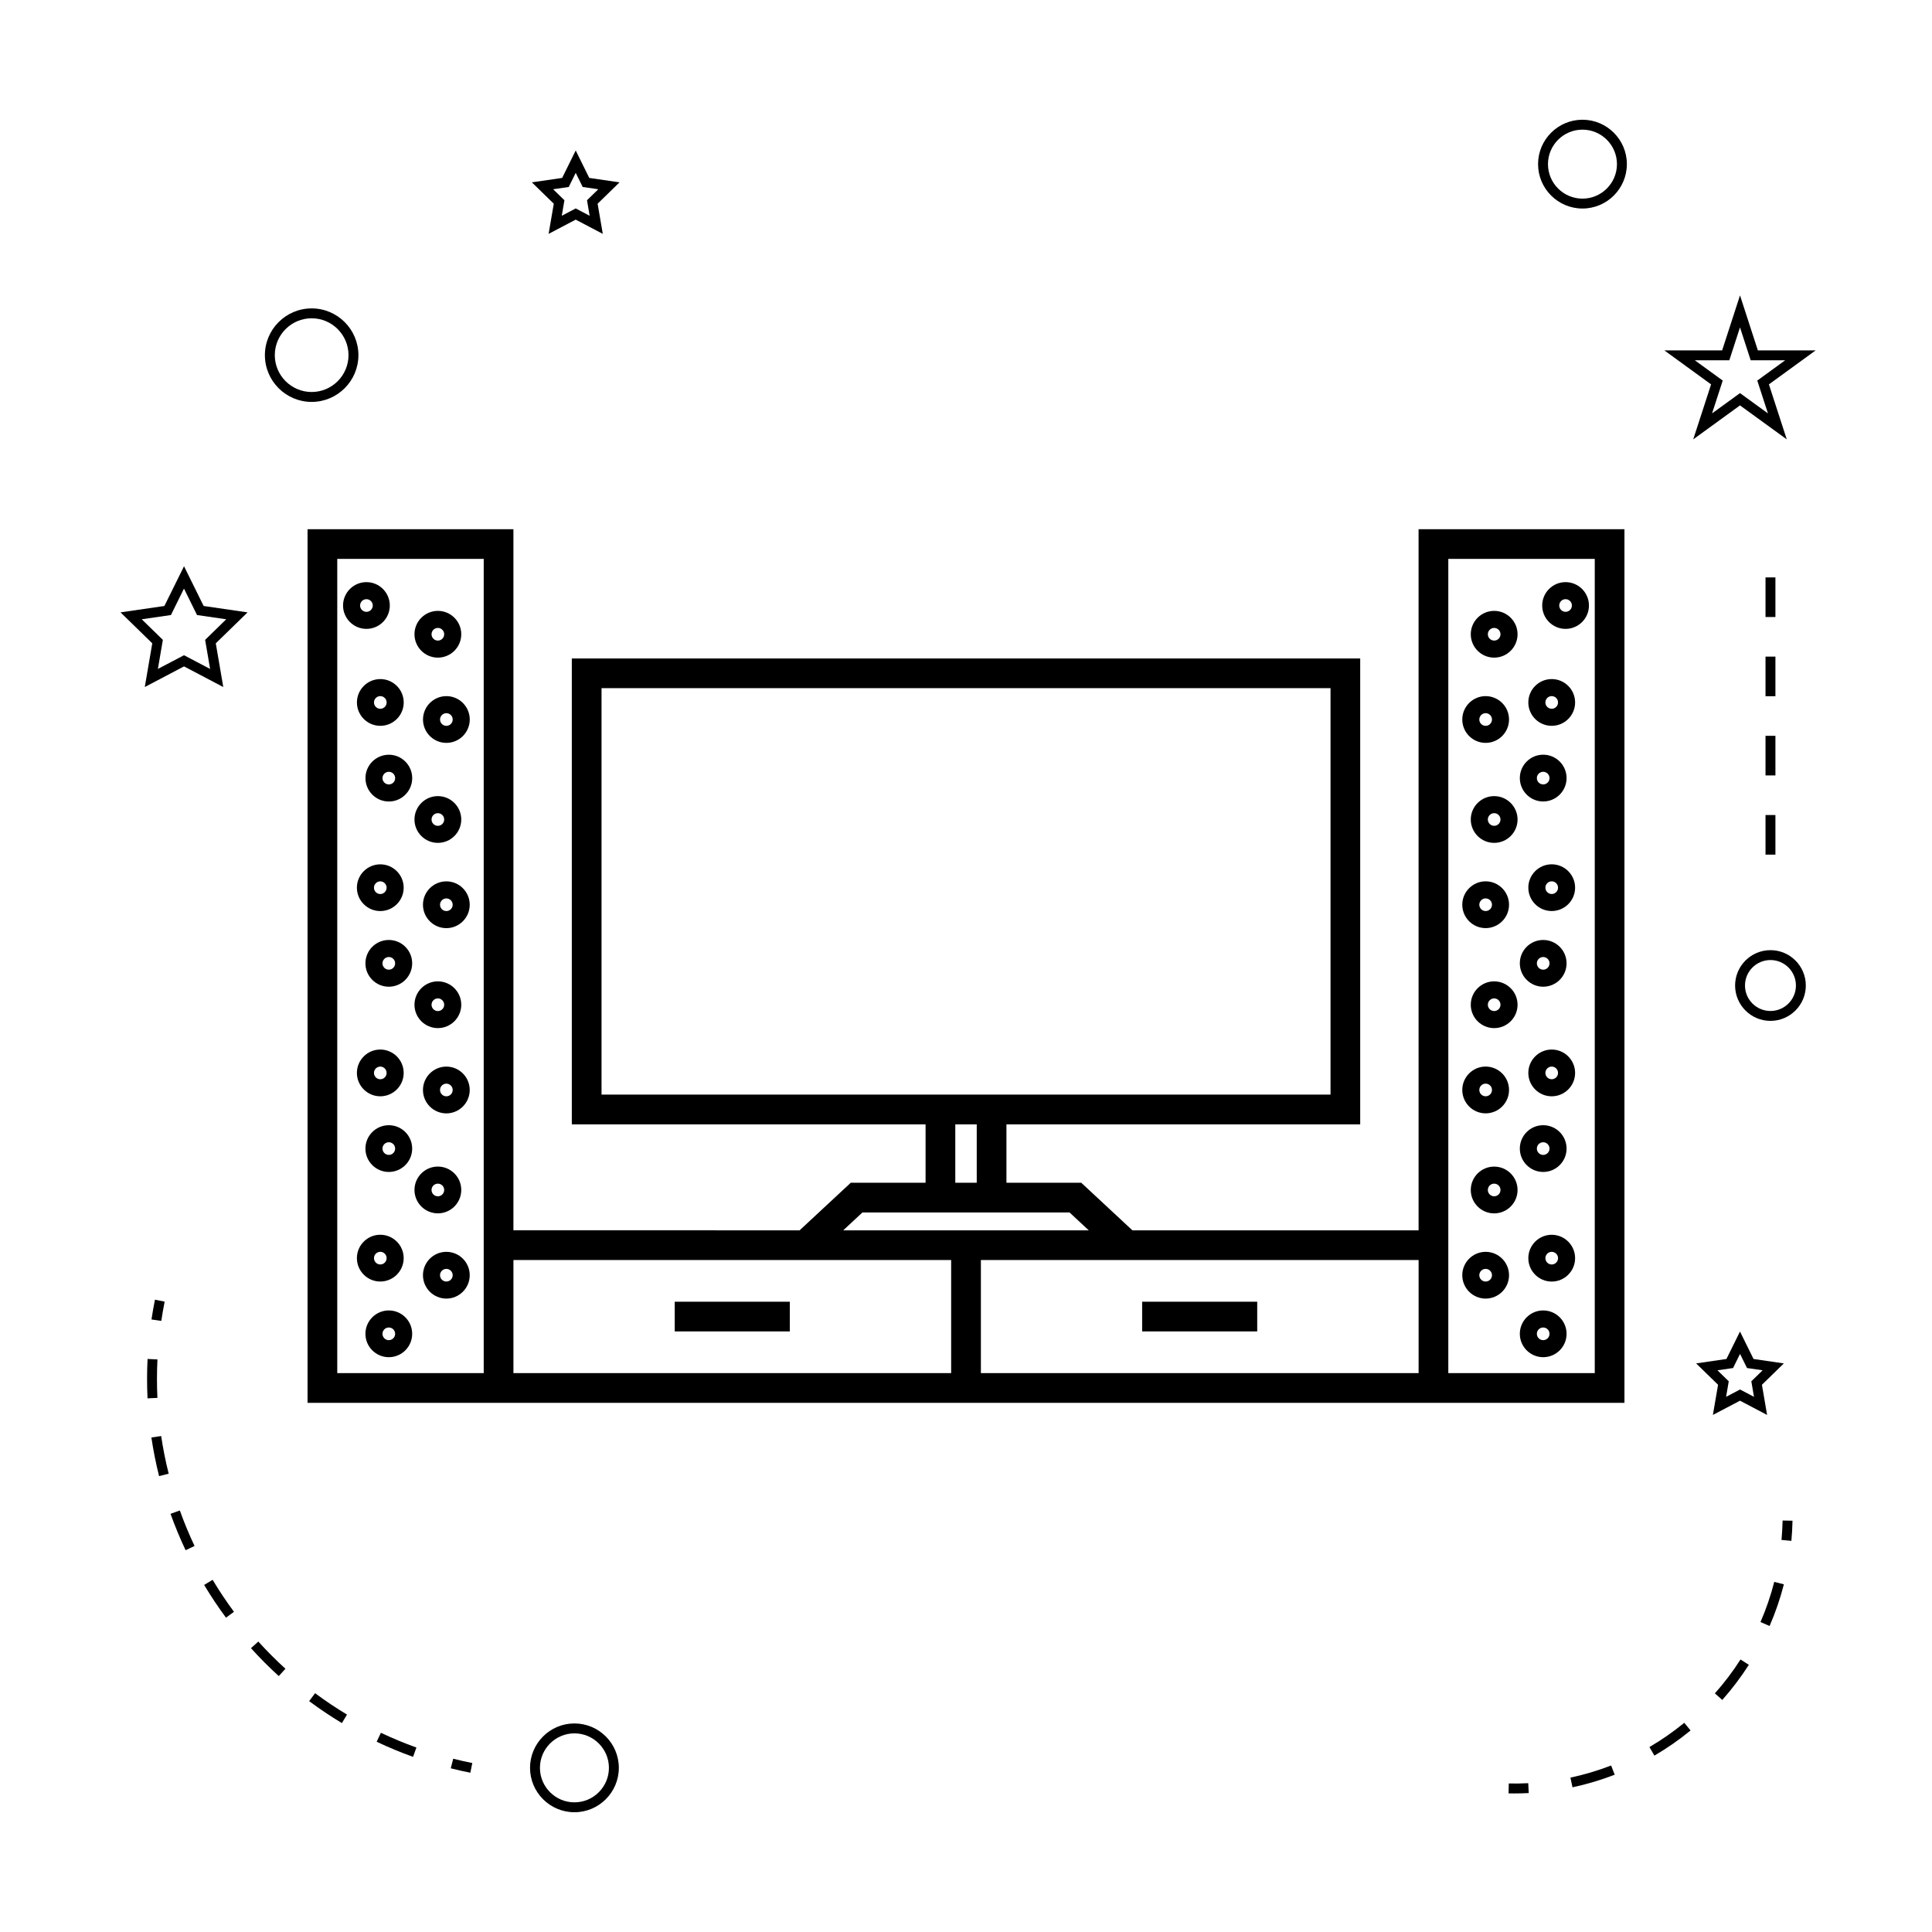 <?xml version="1.0" encoding="UTF-8"?>
<!-- Uploaded to: SVG Repo, www.svgrepo.com, Generator: SVG Repo Mixer Tools -->
<svg fill="#000000" width="800px" height="800px" version="1.1" viewBox="144 144 512 512" xmlns="http://www.w3.org/2000/svg">
 <g>
  <path d="m322.81 488.97h30.496v7.871h-30.496z"/>
  <path d="m446.68 488.97h30.496v7.871h-30.496z"/>
  <path d="m241.11 310.66c3.418 0 6.191-2.777 6.191-6.191 0-3.418-2.777-6.199-6.191-6.199-3.418 0-6.199 2.781-6.199 6.199 0.004 3.414 2.785 6.191 6.199 6.191zm0-7.871c0.922 0 1.676 0.754 1.676 1.68 0 0.922-0.75 1.676-1.676 1.676-0.922 0-1.68-0.75-1.68-1.676 0-0.926 0.754-1.68 1.68-1.68z"/>
  <path d="m260.04 318.28c3.418 0 6.199-2.781 6.199-6.199s-2.781-6.191-6.199-6.191c-3.418 0-6.199 2.777-6.199 6.191 0 3.418 2.781 6.199 6.199 6.199zm0-7.871c0.922 0 1.676 0.75 1.676 1.676 0 0.922-0.75 1.68-1.676 1.68-0.922 0-1.676-0.754-1.676-1.68 0-0.926 0.746-1.676 1.676-1.676z"/>
  <path d="m256.1 334.68c0 3.418 2.781 6.191 6.199 6.191 3.41 0 6.191-2.777 6.191-6.191 0-3.418-2.777-6.199-6.191-6.199-3.422 0.004-6.199 2.785-6.199 6.199zm7.871 0c0 0.922-0.75 1.676-1.676 1.676-0.93 0-1.68-0.75-1.68-1.676 0-0.922 0.754-1.68 1.68-1.68s1.676 0.75 1.676 1.68z"/>
  <path d="m240.85 350.21c0 3.418 2.781 6.199 6.199 6.199s6.191-2.781 6.191-6.199-2.777-6.199-6.191-6.199c-3.418 0-6.199 2.781-6.199 6.199zm7.871 0c0 0.922-0.75 1.676-1.676 1.676-0.922 0-1.68-0.75-1.68-1.676 0-0.922 0.754-1.676 1.68-1.676s1.676 0.75 1.676 1.676z"/>
  <path d="m238.59 330.16c0 3.418 2.781 6.191 6.199 6.191 3.418 0 6.199-2.777 6.199-6.191 0-3.418-2.781-6.199-6.199-6.199-3.418 0.004-6.199 2.785-6.199 6.199zm7.871 0c0 0.922-0.75 1.676-1.676 1.676-0.922 0-1.676-0.75-1.676-1.676 0-0.922 0.75-1.68 1.676-1.68 0.926 0.004 1.676 0.758 1.676 1.68z"/>
  <path d="m260.04 367.37c3.418 0 6.199-2.777 6.199-6.191 0-3.418-2.781-6.199-6.199-6.199-3.418 0-6.199 2.781-6.199 6.199 0 3.414 2.781 6.191 6.199 6.191zm0-7.871c0.922 0 1.676 0.754 1.676 1.68 0 0.922-0.75 1.676-1.676 1.676-0.922 0-1.676-0.75-1.676-1.676 0-0.926 0.746-1.68 1.676-1.68z"/>
  <path d="m262.29 377.57c-3.418 0-6.199 2.781-6.199 6.199s2.781 6.199 6.199 6.199c3.41 0 6.191-2.781 6.191-6.199 0.004-3.418-2.773-6.199-6.191-6.199zm0 7.871c-0.93 0-1.68-0.75-1.68-1.676 0-0.922 0.754-1.676 1.68-1.676 0.922 0 1.676 0.75 1.676 1.676s-0.746 1.676-1.676 1.676z"/>
  <path d="m247.04 393.1c-3.418 0-6.199 2.777-6.199 6.191 0 3.418 2.781 6.199 6.199 6.199 3.418 0 6.191-2.781 6.191-6.199 0.004-3.414-2.773-6.191-6.191-6.191zm0 7.875c-0.922 0-1.68-0.754-1.68-1.68 0-0.922 0.754-1.676 1.68-1.676 0.922 0 1.676 0.75 1.676 1.676 0 0.922-0.746 1.68-1.676 1.68z"/>
  <path d="m244.78 385.44c3.418 0 6.199-2.777 6.199-6.191 0-3.418-2.781-6.191-6.199-6.191s-6.199 2.777-6.199 6.191c0.004 3.414 2.785 6.191 6.199 6.191zm0-7.871c0.922 0 1.676 0.754 1.676 1.68 0 0.922-0.75 1.68-1.676 1.68-0.922 0-1.676-0.754-1.676-1.68 0.004-0.926 0.754-1.68 1.676-1.68z"/>
  <path d="m260.04 416.46c3.418 0 6.199-2.777 6.199-6.191 0-3.418-2.781-6.199-6.199-6.199-3.418 0-6.199 2.781-6.199 6.199 0 3.414 2.781 6.191 6.199 6.191zm0-7.871c0.922 0 1.676 0.754 1.676 1.68 0 0.922-0.75 1.676-1.676 1.676-0.922 0-1.676-0.75-1.676-1.676s0.746-1.68 1.676-1.68z"/>
  <path d="m262.29 426.66c-3.418 0-6.199 2.781-6.199 6.199s2.781 6.199 6.199 6.199c3.41 0 6.191-2.781 6.191-6.199 0.004-3.418-2.773-6.199-6.191-6.199zm0 7.871c-0.93 0-1.68-0.75-1.68-1.676 0-0.922 0.754-1.676 1.68-1.676 0.922 0 1.676 0.75 1.676 1.676s-0.746 1.676-1.676 1.676z"/>
  <path d="m247.04 442.19c-3.418 0-6.199 2.781-6.199 6.199s2.781 6.191 6.199 6.191c3.418 0 6.191-2.777 6.191-6.191 0.004-3.418-2.773-6.199-6.191-6.199zm0 7.871c-0.922 0-1.68-0.75-1.68-1.676 0-0.922 0.754-1.68 1.68-1.68 0.922 0 1.676 0.754 1.676 1.68 0 0.926-0.746 1.676-1.676 1.676z"/>
  <path d="m244.78 434.53c3.418 0 6.199-2.777 6.199-6.191 0-3.418-2.781-6.199-6.199-6.199s-6.199 2.781-6.199 6.199c0.004 3.414 2.785 6.191 6.199 6.191zm0-7.871c0.922 0 1.676 0.754 1.676 1.68 0 0.922-0.75 1.676-1.676 1.676-0.922 0-1.676-0.75-1.676-1.676 0.004-0.926 0.754-1.68 1.676-1.68z"/>
  <path d="m260.04 465.55c3.418 0 6.199-2.781 6.199-6.199 0-3.418-2.781-6.199-6.199-6.199-3.418 0-6.199 2.781-6.199 6.199 0 3.418 2.781 6.199 6.199 6.199zm0-7.871c0.922 0 1.676 0.75 1.676 1.676 0 0.922-0.75 1.676-1.676 1.676-0.922 0-1.676-0.75-1.676-1.676 0-0.926 0.746-1.676 1.676-1.676z"/>
  <path d="m262.29 475.75c-3.418 0-6.199 2.777-6.199 6.191 0 3.418 2.781 6.199 6.199 6.199 3.41 0 6.191-2.781 6.191-6.199 0.004-3.418-2.773-6.191-6.191-6.191zm0 7.871c-0.93 0-1.68-0.754-1.68-1.68 0-0.922 0.754-1.676 1.68-1.676 0.922 0 1.676 0.75 1.676 1.676 0 0.922-0.746 1.68-1.676 1.68z"/>
  <path d="m247.04 491.28c-3.418 0-6.199 2.781-6.199 6.199 0 3.41 2.781 6.191 6.199 6.191 3.418 0 6.191-2.777 6.191-6.191 0.008-3.422-2.773-6.199-6.191-6.199zm0 7.875c-0.922 0-1.68-0.75-1.68-1.676 0-0.93 0.754-1.68 1.68-1.68 0.922 0 1.676 0.754 1.676 1.68 0.004 0.918-0.746 1.676-1.676 1.676z"/>
  <path d="m250.98 477.42c0-3.418-2.781-6.199-6.199-6.199-3.418 0-6.199 2.781-6.199 6.199s2.781 6.199 6.199 6.199c3.418 0 6.199-2.781 6.199-6.199zm-7.871 0c0-0.922 0.75-1.676 1.676-1.676 0.922 0 1.676 0.75 1.676 1.676 0 0.922-0.75 1.676-1.676 1.676s-1.676-0.746-1.676-1.676z"/>
  <path d="m519.94 470.05h-75.84l-13.555-12.609h-19.828v-15.473h93.75v-123.46h-208.93v123.46h93.75v15.473h-19.828l-13.555 12.609-75.844-0.004v-185.8h-54.555v231.52h348.99v-231.52h-54.559zm-247.75 0v37.84l-38.812-0.004v-215.78h38.812zm31.223-35.957v-107.72h193.19v107.71h-193.19zm99.434 7.875v15.473h-5.684v-15.473zm-6.781 65.918h-116v-29.965h116zm0-37.836h-28.602l5.09-4.738h54.887l5.09 4.738zm123.88 37.836h-116v-29.965h116zm7.871-37.836v-177.94h38.812v215.78h-38.812z"/>
  <path d="m558.89 298.27c-3.418 0-6.191 2.781-6.191 6.199 0 3.418 2.777 6.191 6.191 6.191 3.418 0 6.199-2.777 6.199-6.191 0-3.418-2.781-6.199-6.199-6.199zm0 7.871c-0.922 0-1.676-0.75-1.676-1.676 0-0.922 0.75-1.68 1.676-1.68 0.922 0 1.68 0.754 1.68 1.68 0 0.926-0.75 1.676-1.68 1.676z"/>
  <path d="m539.97 305.89c-3.418 0-6.199 2.777-6.199 6.191 0 3.418 2.781 6.199 6.199 6.199s6.199-2.781 6.199-6.199c0-3.414-2.781-6.191-6.199-6.191zm0 7.871c-0.922 0-1.676-0.754-1.676-1.68 0-0.922 0.75-1.676 1.676-1.676 0.922 0 1.676 0.75 1.676 1.676-0.004 0.926-0.746 1.68-1.676 1.68z"/>
  <path d="m537.71 340.87c3.418 0 6.199-2.777 6.199-6.191 0-3.418-2.781-6.199-6.199-6.199-3.41 0-6.191 2.781-6.191 6.199s2.777 6.191 6.191 6.191zm0-7.871c0.93 0 1.68 0.754 1.68 1.68 0 0.922-0.754 1.676-1.68 1.676-0.922 0-1.676-0.75-1.676-1.676 0.004-0.922 0.746-1.68 1.676-1.68z"/>
  <path d="m552.96 356.4c3.418 0 6.199-2.781 6.199-6.199s-2.781-6.199-6.199-6.199-6.191 2.781-6.191 6.199 2.781 6.199 6.191 6.199zm0-7.871c0.922 0 1.68 0.75 1.68 1.676 0 0.922-0.754 1.676-1.68 1.676-0.922 0-1.676-0.75-1.676-1.676s0.754-1.676 1.676-1.676z"/>
  <path d="m555.22 323.96c-3.418 0-6.199 2.781-6.199 6.199 0 3.418 2.781 6.191 6.199 6.191s6.199-2.777 6.199-6.191c0-3.418-2.781-6.199-6.199-6.199zm0 7.871c-0.922 0-1.676-0.75-1.676-1.676 0-0.922 0.75-1.68 1.676-1.68 0.922 0 1.676 0.754 1.676 1.68s-0.75 1.676-1.676 1.676z"/>
  <path d="m539.97 354.98c-3.418 0-6.199 2.781-6.199 6.199 0 3.418 2.781 6.191 6.199 6.191s6.199-2.777 6.199-6.191c0-3.418-2.781-6.199-6.199-6.199zm0 7.871c-0.922 0-1.676-0.75-1.676-1.676 0-0.922 0.75-1.68 1.676-1.68 0.922 0 1.676 0.754 1.676 1.68-0.004 0.926-0.746 1.676-1.676 1.676z"/>
  <path d="m537.71 389.96c3.418 0 6.199-2.781 6.199-6.199s-2.781-6.199-6.199-6.199c-3.41 0-6.191 2.781-6.191 6.199 0 3.414 2.777 6.199 6.191 6.199zm0-7.875c0.93 0 1.68 0.75 1.68 1.676 0 0.922-0.754 1.676-1.68 1.676-0.922 0-1.676-0.75-1.676-1.676 0.004-0.926 0.746-1.676 1.676-1.676z"/>
  <path d="m552.96 405.49c3.418 0 6.199-2.781 6.199-6.199s-2.781-6.191-6.199-6.191-6.191 2.777-6.191 6.191c0 3.418 2.781 6.199 6.191 6.199zm0-7.871c0.922 0 1.68 0.75 1.68 1.676 0 0.922-0.754 1.68-1.68 1.68-0.922 0-1.676-0.754-1.676-1.68s0.754-1.676 1.676-1.676z"/>
  <path d="m555.22 373.05c-3.418 0-6.199 2.777-6.199 6.191 0 3.418 2.781 6.191 6.199 6.191s6.199-2.777 6.199-6.191c0-3.414-2.781-6.191-6.199-6.191zm0 7.871c-0.922 0-1.676-0.754-1.676-1.68 0-0.922 0.75-1.68 1.676-1.68 0.922 0 1.676 0.754 1.676 1.68 0 0.926-0.75 1.68-1.676 1.68z"/>
  <path d="m539.97 404.07c-3.418 0-6.199 2.781-6.199 6.199s2.781 6.191 6.199 6.191 6.199-2.777 6.199-6.191c0-3.418-2.781-6.199-6.199-6.199zm0 7.871c-0.922 0-1.676-0.75-1.676-1.676 0-0.922 0.75-1.68 1.676-1.68 0.922 0 1.676 0.754 1.676 1.68-0.004 0.926-0.746 1.676-1.676 1.676z"/>
  <path d="m537.71 439.05c3.418 0 6.199-2.781 6.199-6.199 0-3.418-2.781-6.199-6.199-6.199-3.41 0-6.191 2.781-6.191 6.199 0 3.414 2.777 6.199 6.191 6.199zm0-7.875c0.93 0 1.68 0.75 1.68 1.676 0 0.922-0.754 1.676-1.68 1.676-0.922 0-1.676-0.75-1.676-1.676 0.004-0.926 0.746-1.676 1.676-1.676z"/>
  <path d="m552.96 454.58c3.418 0 6.199-2.777 6.199-6.191 0-3.418-2.781-6.199-6.199-6.199s-6.191 2.781-6.191 6.199c0 3.414 2.781 6.191 6.191 6.191zm0-7.871c0.922 0 1.68 0.754 1.68 1.68 0 0.922-0.754 1.676-1.68 1.676-0.922 0-1.676-0.75-1.676-1.676s0.754-1.68 1.676-1.68z"/>
  <path d="m555.22 422.14c-3.418 0-6.199 2.781-6.199 6.199 0 3.418 2.781 6.191 6.199 6.191s6.199-2.777 6.199-6.191c0-3.418-2.781-6.199-6.199-6.199zm0 7.871c-0.922 0-1.676-0.75-1.676-1.676 0-0.922 0.75-1.68 1.676-1.68 0.922 0 1.676 0.754 1.676 1.68 0 0.926-0.75 1.676-1.676 1.676z"/>
  <path d="m539.97 453.16c-3.418 0-6.199 2.781-6.199 6.199s2.781 6.199 6.199 6.199 6.199-2.781 6.199-6.199-2.781-6.199-6.199-6.199zm0 7.871c-0.922 0-1.676-0.75-1.676-1.676 0-0.922 0.75-1.676 1.676-1.676 0.922 0 1.676 0.75 1.676 1.676-0.004 0.926-0.746 1.676-1.676 1.676z"/>
  <path d="m537.71 475.75c-3.41 0-6.191 2.777-6.191 6.191 0 3.418 2.777 6.199 6.191 6.199 3.418 0 6.199-2.781 6.199-6.199 0-3.418-2.781-6.191-6.199-6.191zm0 7.871c-0.922 0-1.676-0.754-1.676-1.68 0-0.922 0.75-1.676 1.676-1.676 0.93 0 1.68 0.75 1.68 1.676 0 0.922-0.754 1.68-1.68 1.68z"/>
  <path d="m552.96 491.28c-3.418 0-6.191 2.781-6.191 6.199 0 3.41 2.777 6.191 6.191 6.191 3.418 0 6.199-2.777 6.199-6.191 0-3.422-2.781-6.199-6.199-6.199zm0 7.875c-0.922 0-1.676-0.75-1.676-1.676 0-0.93 0.75-1.68 1.676-1.68 0.922 0 1.68 0.754 1.68 1.68 0 0.918-0.75 1.676-1.68 1.676z"/>
  <path d="m555.22 471.23c-3.418 0-6.199 2.781-6.199 6.199 0 3.418 2.781 6.199 6.199 6.199s6.199-2.781 6.199-6.199c0-3.418-2.781-6.199-6.199-6.199zm0 7.871c-0.922 0-1.676-0.75-1.676-1.676 0-0.922 0.75-1.676 1.676-1.676 0.922 0 1.676 0.75 1.676 1.676s-0.75 1.676-1.676 1.676z"/>
  <path d="m296.23 600.73c-6.488 0-11.766 5.281-11.766 11.766 0 6.488 5.281 11.766 11.766 11.766 6.488 0 11.766-5.281 11.766-11.766s-5.277-11.766-11.766-11.766zm0 20.91c-5.039 0-9.141-4.106-9.141-9.141 0-5.039 4.106-9.141 9.141-9.141 5.039 0 9.141 4.106 9.141 9.141s-4.102 9.141-9.141 9.141z"/>
  <path d="m192.77 294.06-5.203 10.531-11.629 1.691 8.418 8.203-1.988 11.586 10.402-5.469 10.402 5.469-1.984-11.582 8.418-8.203-11.637-1.695zm5.594 19.512 1.316 7.703-6.918-3.633-6.918 3.633 1.316-7.703-5.594-5.457 7.734-1.125 3.457-7.008 3.457 7.008 7.734 1.125z"/>
  <path d="m300.16 191.15-3.59-7.273-3.59 7.273-8.031 1.172 5.809 5.664-1.371 7.992 7.18-3.773 7.18 3.773-1.371-7.992 5.809-5.664zm0.105 10.031-3.695-1.941-3.695 1.941 0.703-4.113-2.992-2.918 4.137-0.598 1.848-3.742 1.848 3.742 4.137 0.598-2.992 2.918z"/>
  <path d="m605.12 515.2 7.18 3.773-1.371-7.992 5.809-5.664-8.031-1.172-3.59-7.273-3.59 7.273-8.031 1.172 5.809 5.664-1.371 7.992zm-5.977-8.059 4.137-0.598 1.848-3.742 1.848 3.742 4.137 0.598-2.992 2.918 0.703 4.113-3.695-1.941-3.695 1.941 0.703-4.113z"/>
  <path d="m605.12 222.28-4.734 14.574h-15.32l12.391 9.012-4.734 14.57 12.395-9.004 12.395 9.004-4.734-14.57 12.391-9.012h-15.32zm4.578 22.574 2.828 8.703-7.406-5.379-7.406 5.379 2.828-8.703-7.406-5.383h9.156l2.828-8.707 2.828 8.707h9.156z"/>
  <path d="m563.37 175.73c-6.488 0-11.766 5.281-11.766 11.766 0 6.488 5.281 11.766 11.766 11.766 6.488 0 11.766-5.281 11.766-11.766s-5.277-11.766-11.766-11.766zm0 20.91c-5.039 0-9.141-4.106-9.141-9.141 0-5.039 4.106-9.141 9.141-9.141 5.039 0 9.141 4.106 9.141 9.141s-4.098 9.141-9.141 9.141z"/>
  <path d="m613.19 395.8c-5.168 0-9.371 4.203-9.371 9.371s4.203 9.371 9.371 9.371 9.371-4.203 9.371-9.371c0.004-5.168-4.207-9.371-9.371-9.371zm0 16.121c-3.723 0-6.75-3.027-6.75-6.75 0-3.723 3.027-6.75 6.75-6.75s6.75 3.027 6.75 6.75c0 3.723-3.027 6.75-6.75 6.75z"/>
  <path d="m214.2 238.12c0 6.832 5.559 12.391 12.391 12.391s12.391-5.559 12.391-12.391-5.559-12.391-12.391-12.391-12.391 5.562-12.391 12.391zm12.391-9.77c5.383 0 9.766 4.383 9.766 9.766 0 5.383-4.383 9.766-9.766 9.766s-9.766-4.383-9.766-9.766c0-5.383 4.383-9.766 9.766-9.766z"/>
  <path d="m263.46 612.62c1.711 0.438 3.438 0.82 5.184 1.172l0.52-2.57c-1.707-0.34-3.391-0.723-5.059-1.141z"/>
  <path d="m189.19 545.18c1.164 3.246 2.508 6.492 3.996 9.641l2.371-1.125c-1.453-3.07-2.766-6.234-3.898-9.406z"/>
  <path d="m198.1 564.02c1.777 2.977 3.731 5.898 5.793 8.684l2.109-1.559c-2.012-2.723-3.914-5.574-5.652-8.477z"/>
  <path d="m185.6 509.43c0-1.715 0.043-3.438 0.125-5.168l-2.617-0.125c-0.09 1.77-0.133 3.539-0.133 5.297 0 1.723 0.043 3.438 0.125 5.144l2.617-0.125c-0.082-1.676-0.117-3.344-0.117-5.023z"/>
  <path d="m243.82 605.58c3.133 1.484 6.383 2.832 9.645 4.004l0.887-2.473c-3.184-1.141-6.352-2.457-9.41-3.906z"/>
  <path d="m225.93 594.82c2.793 2.078 5.711 4.035 8.676 5.816l1.355-2.25c-2.891-1.738-5.734-3.648-8.461-5.672z"/>
  <path d="m210.51 580.78c2.312 2.57 4.797 5.059 7.367 7.398l1.77-1.941c-2.508-2.281-4.93-4.707-7.191-7.215z"/>
  <path d="m184.12 524.95c0.508 3.426 1.195 6.871 2.035 10.234l2.547-0.641c-0.824-3.281-1.496-6.641-1.988-9.977z"/>
  <path d="m187.63 488.95-2.57-0.516c-0.348 1.746-0.656 3.488-0.914 5.238l2.594 0.383c0.254-1.691 0.555-3.398 0.891-5.106z"/>
  <path d="m616.12 552.1 2.613 0.242c0.164-1.762 0.262-3.543 0.301-5.336l-2.625-0.051c-0.043 1.727-0.137 3.445-0.289 5.144z"/>
  <path d="m581.11 606.99 1.324 2.266c3.352-1.957 6.574-4.199 9.582-6.664l-1.664-2.031c-2.906 2.375-6.016 4.539-9.242 6.43z"/>
  <path d="m560.18 615.09 0.547 2.566c3.793-0.809 7.551-1.93 11.184-3.336l-0.949-2.445c-3.492 1.352-7.125 2.434-10.781 3.215z"/>
  <path d="m610.55 573.86 2.41 1.043c1.547-3.562 2.824-7.277 3.785-11.043l-2.547-0.645c-0.93 3.629-2.16 7.211-3.648 10.645z"/>
  <path d="m598.46 592.76 1.961 1.742c2.586-2.914 4.953-6.047 7.043-9.305l-2.211-1.418c-2.004 3.152-4.293 6.176-6.793 8.98z"/>
  <path d="m543.84 616.64-0.051 2.625c0.504 0.012 1.008 0.016 1.512 0.016 1.285 0 2.562-0.031 3.832-0.102l-0.133-2.617c-1.711 0.086-3.422 0.117-5.16 0.078z"/>
  <path d="m611.88 339h2.625v10.496h-2.625z"/>
  <path d="m611.88 318.01h2.625v10.496h-2.625z"/>
  <path d="m611.88 297.02h2.625v10.496h-2.625z"/>
  <path d="m611.88 359.99h2.625v10.496h-2.625z"/>
 </g>
</svg>